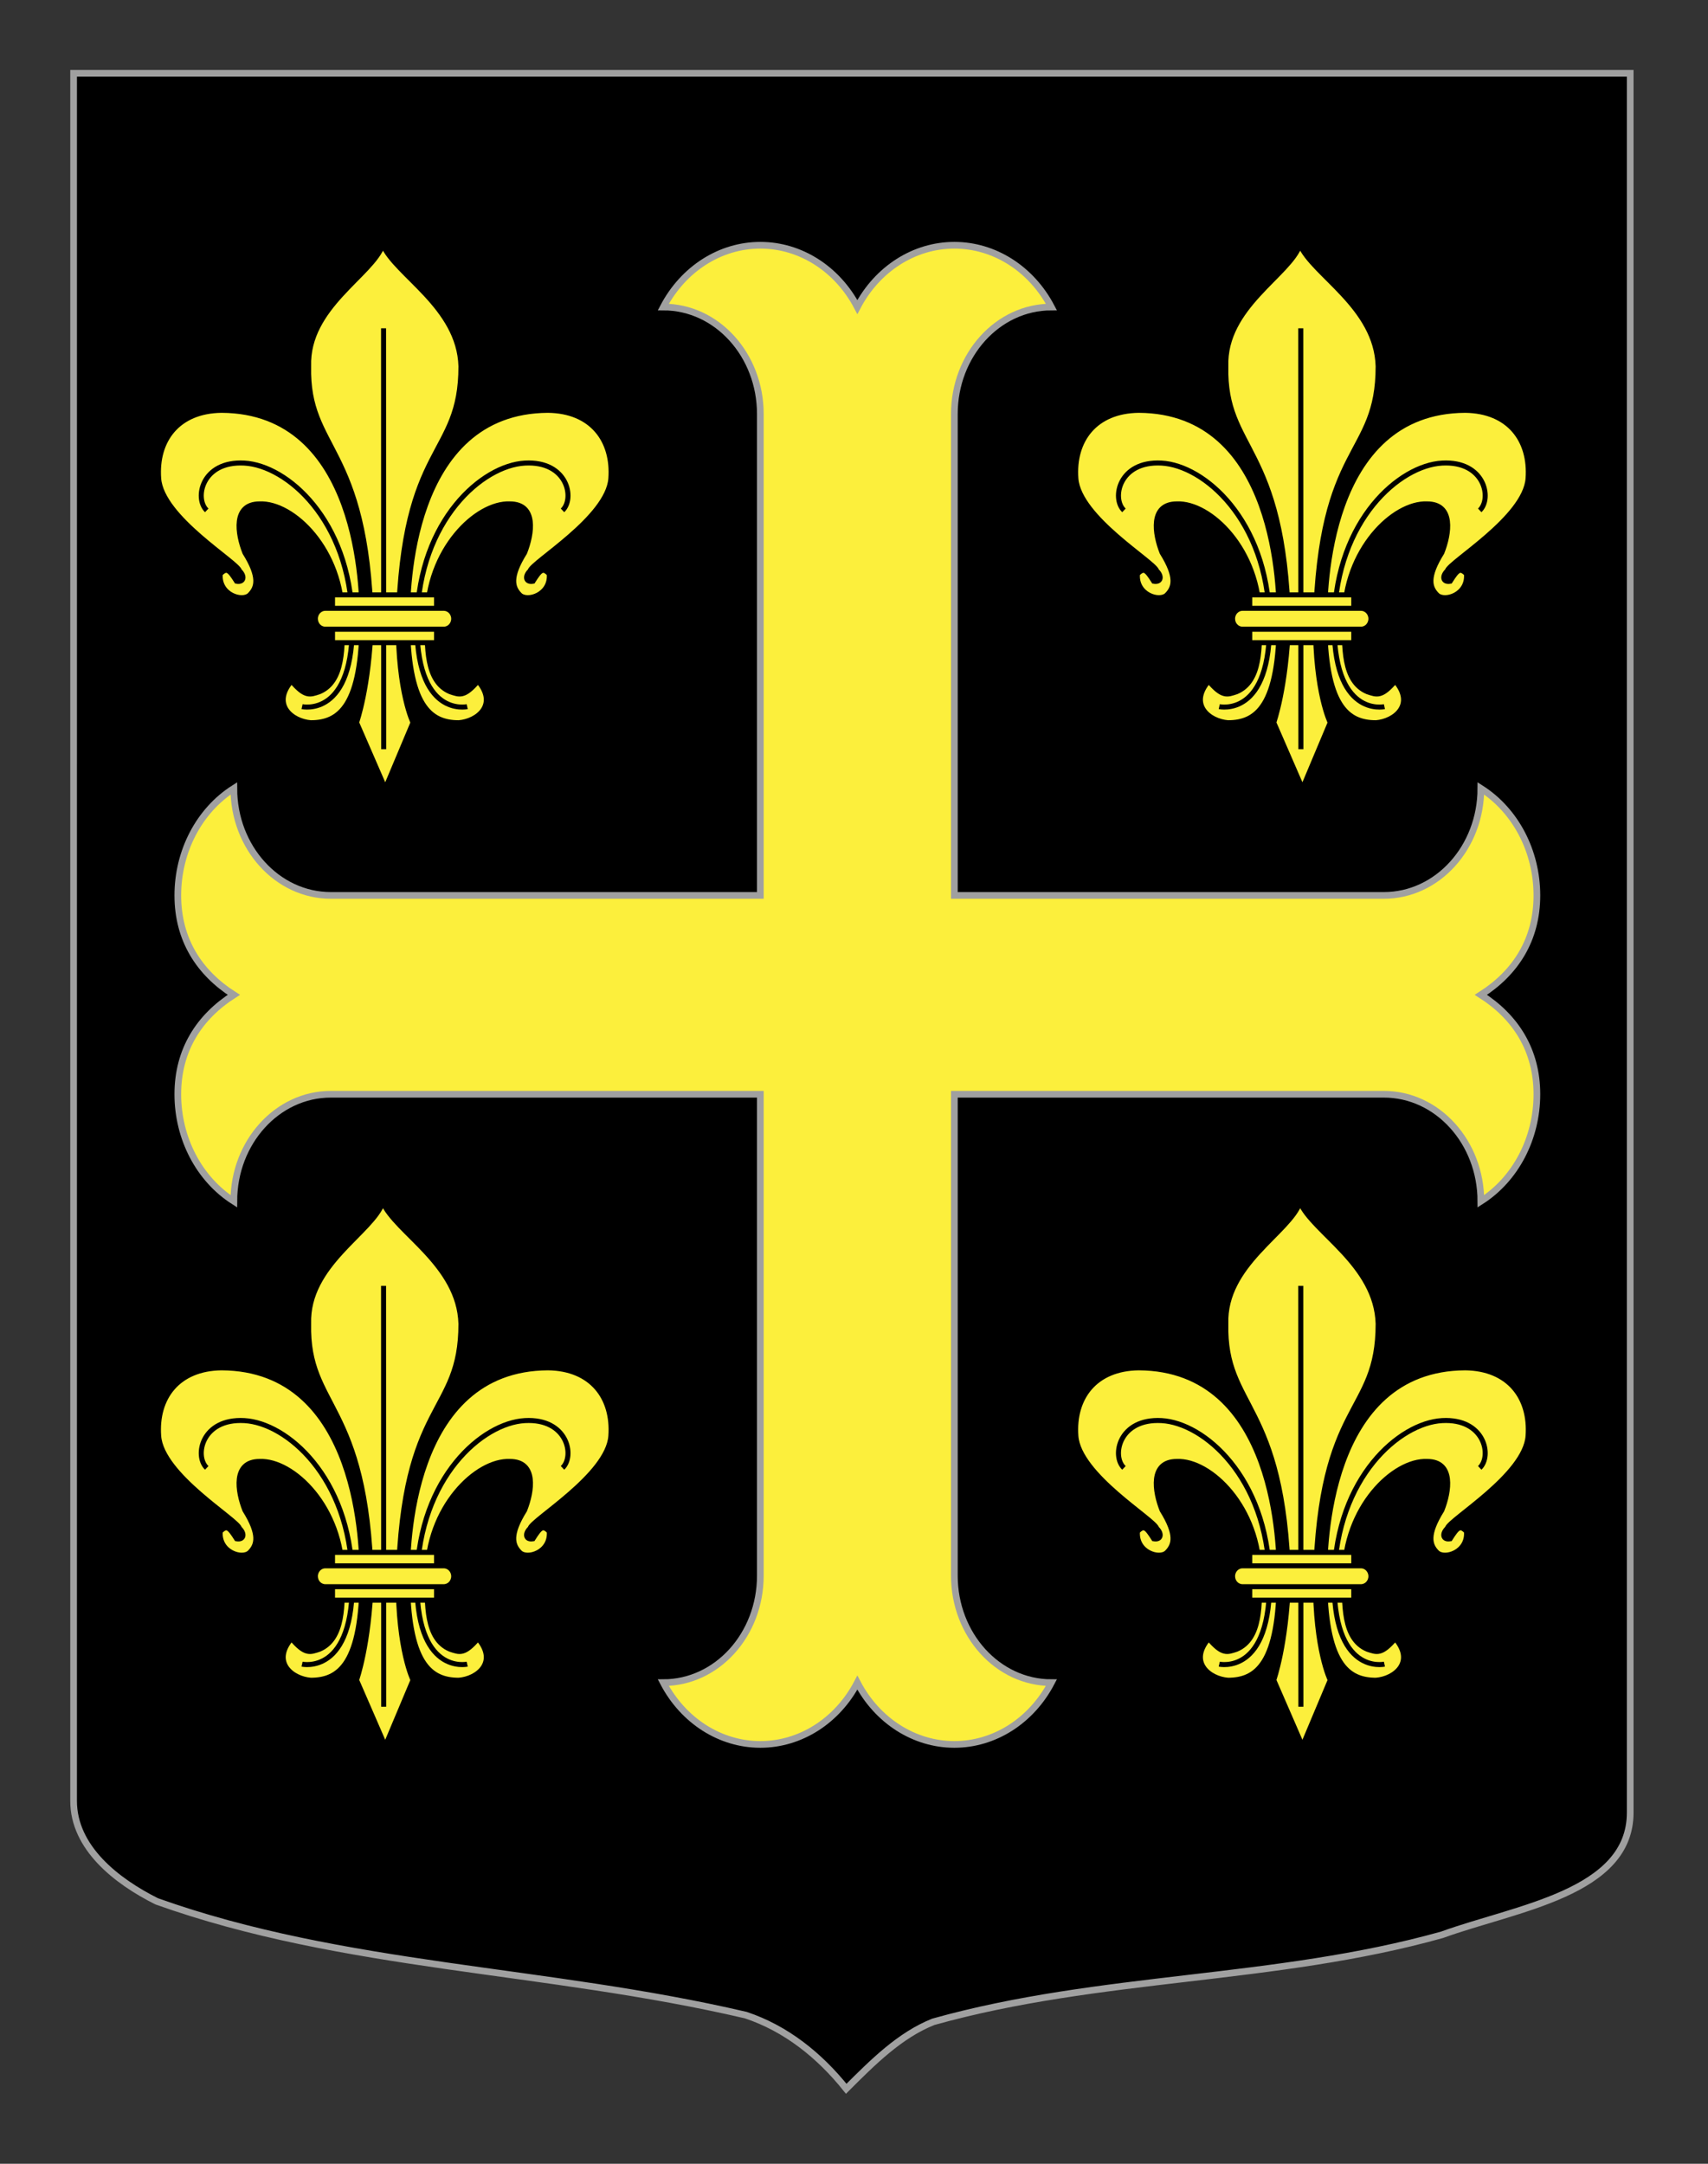 <?xml version="1.0" encoding="utf-8"?>
<!-- Generator: Adobe Illustrator 15.1.0, SVG Export Plug-In . SVG Version: 6.00 Build 0)  -->
<!DOCTYPE svg PUBLIC "-//W3C//DTD SVG 1.1//EN" "http://www.w3.org/Graphics/SVG/1.1/DTD/svg11.dtd">
<svg version="1.1" id="Calque_1" xmlns="http://www.w3.org/2000/svg" xmlns:xlink="http://www.w3.org/1999/xlink" x="0px" y="0px"
	 width="255.118px" height="323.148px" viewBox="0 0 255.118 323.148" enable-background="new 0 0 255.118 323.148"
	 xml:space="preserve">
<rect x="0" y="0" width="255.118" height="323.148" fill="#333333" stroke="none"/>
<path id="Fond_ecu" stroke="#A0A0A0" d="M10.994,10.948c78,0,154.504,0,232.504,0c0,135.583,0,149.083,0,259.753
	c0,12.043-17.099,14.25-28.1,18.25c-25,7-51,6-76,12.999c-5,2-9,6-13,10c-4-5-9-9-15-11c-30-6.999-60-6.999-88-16.999
	c-6-3-12.406-8-12.406-15C10.994,245.409,10.994,147.323,10.994,10.948z"/>
<path id="Croix_ancree" fill="#FCEF3C" stroke="#A0A0A0" d="M113.569,235.313c0,8.827-6.488,15.981-14.49,15.981
	c2.989,5.71,8.513,9.228,14.49,9.228c5.978,0,11.501-3.518,14.491-9.228c2.989,5.71,8.513,9.228,14.489,9.228
	c5.979,0,11.503-3.518,14.492-9.228c-8.003,0-14.492-7.154-14.492-15.981v-71.892h64.154c8.002,0,14.489,7.156,14.489,15.983
	c5.178-3.297,8.367-9.39,8.367-15.983c0-6.591-3.189-11.55-8.367-14.847c5.178-3.297,8.367-8.255,8.367-14.847
	c0-6.594-3.189-12.686-8.367-15.983c0,8.827-6.487,15.983-14.489,15.983h-64.154V61.836c0-8.827,6.489-15.982,14.492-15.982
	c-2.989-5.709-8.514-9.227-14.492-9.227c-5.977,0-11.5,3.518-14.489,9.227c-2.989-5.709-8.513-9.227-14.491-9.227
	c-5.977,0-11.501,3.518-14.49,9.227c8.002,0,14.49,7.156,14.49,15.982v71.891H49.416c-8.002,0-14.49-7.157-14.49-15.983
	c-5.177,3.298-8.366,9.39-8.366,15.983c0,6.592,3.189,11.55,8.366,14.847c-5.177,3.297-8.366,8.256-8.366,14.847
	c0,6.594,3.189,12.687,8.366,15.983c0-8.827,6.488-15.983,14.49-15.983h64.153V235.313z"/>
<g>
	<g id="Lys">
		<g>
			<path id="path4230" fill="#FCEF3C" stroke="#000000" stroke-width="0.75" d="M54.076,92.352c0-3.734-0.145-30.961-20.983-31.073
				c-6.535,0.078-9.809,4.486-9.393,10.187c0.429,5.877,11.811,12.529,12.07,13.791c0.818,0.778,0.673,1.743-0.43,1.554
				c-1.102-1.731-1.462-2.078-2.438-1.105c-0.273,3.134,3.306,4.248,4.409,3.134c1.102-1.115,1.539-2.656-0.735-6.309
				c-1.103-2.771-1.837-7.273,2.204-7.273c4.979-0.221,12.357,6.826,12.357,17.095c0,4.08,0.263,9.407-3.439,10.957
				c-1.396,0.456-2.097,0.823-4.161-1.604c-3.009,3.537,0.073,6.011,2.883,6.232C50.637,107.936,54.076,105.512,54.076,92.352z"/>
			<path id="path3470" fill="#FCEF3C" stroke="#000000" stroke-width="0.75" d="M60.866,92.352c0-3.734,0.145-30.961,20.983-31.073
				c6.535,0.078,9.809,4.486,9.393,10.187c-0.43,5.877-11.812,12.529-12.07,13.791c-0.818,0.778-0.673,1.743,0.43,1.554
				c1.103-1.732,1.462-2.078,2.438-1.105c0.273,3.134-3.306,4.248-4.409,3.134c-1.102-1.115-1.54-2.656,0.735-6.309
				c1.102-2.771,1.837-7.273-2.205-7.273c-4.979-0.221-12.357,6.825-12.357,17.095c0,4.08-0.263,9.407,3.439,10.957
				c1.396,0.456,2.097,0.823,4.161-1.604c3.009,3.537-0.073,6.011-2.882,6.232C64.306,107.936,60.866,105.512,60.866,92.352z"/>
			<g id="g2416">
				<path id="path3464" fill="#FCEF3C" stroke="#000000" stroke-width="0.75" d="M57.178,36.568
					c-1.546,4.502-11.358,9.268-11.079,18.138c-0.279,12.733,8.665,11.47,9.36,38.311c-0.329,9.695-2.204,14.892-2.204,14.892
					l4.291,9.87l4.148-9.87c0,0-2.243-4.504-2.204-14.892c0.696-27.187,9.36-24.539,9.36-38.311
					C68.595,45.836,59.107,41.069,57.178,36.568z"/>
				<path id="path5008" fill="#FCEF3C" stroke="#000000" stroke-width="0.75" d="M57.292,49.03
					c0.017,62.861,0.017,62.861,0.017,62.861l0,0l0,0"/>
			</g>
		</g>
		<g id="Sans_fond">
			<path id="path4996" fill="none" stroke="#000000" stroke-width="0.75" d="M30.881,76.222c-1.874-1.766-0.75-7.417,5.62-7.063
				c6.369,0.353,15.734,8.476,16.109,23.308c0.375,14.833-7.493,13.067-7.493,13.067"/>
			<path id="path4236" fill="none" stroke="#000000" stroke-width="0.75" d="M84.021,76.222c1.873-1.766,0.75-7.417-5.619-7.063
				c-6.369,0.353-15.734,8.476-16.109,23.308c-0.375,14.833,7.492,13.067,7.492,13.067"/>
		</g>
		<g id="Anneau">
			<path id="rect1932" fill="#FCEF3C" stroke="#000000" stroke-width="0.75" d="M49.667,88.84h15.54v7.138h-15.54V88.84
				L49.667,88.84z"/>
			<path id="rect1930" fill="#FCEF3C" stroke="#000000" stroke-width="0.75" d="M48.593,90.85H66.28
				c0.824,0,1.488,0.695,1.488,1.559c0,0.864-0.664,1.559-1.488,1.559H48.593c-0.824,0-1.488-0.695-1.488-1.559
				C47.104,91.545,47.769,90.85,48.593,90.85z"/>
		</g>
	</g>
	<g id="Lys_1_">
		<g>
			<path id="path4230_1_" fill="#FCEF3C" stroke="#000000" stroke-width="0.75" d="M191.076,92.352
				c0-3.734-0.145-30.961-20.983-31.073c-6.535,0.078-9.809,4.486-9.393,10.187c0.43,5.877,11.811,12.529,12.07,13.791
				c0.817,0.778,0.673,1.743-0.431,1.554c-1.103-1.731-1.462-2.078-2.438-1.105c-0.273,3.134,3.307,4.248,4.408,3.134
				c1.102-1.115,1.539-2.656-0.734-6.309c-1.103-2.771-1.837-7.273,2.204-7.273c4.979-0.221,12.357,6.826,12.357,17.095
				c0,4.08,0.263,9.407-3.438,10.957c-1.396,0.456-2.098,0.823-4.161-1.604c-3.009,3.537,0.073,6.011,2.883,6.232
				C187.637,107.936,191.076,105.512,191.076,92.352z"/>
			<path id="path3470_1_" fill="#FCEF3C" stroke="#000000" stroke-width="0.75" d="M197.866,92.352
				c0-3.734,0.145-30.961,20.984-31.073c6.535,0.078,9.809,4.486,9.393,10.187c-0.43,5.877-11.812,12.529-12.07,13.791
				c-0.818,0.778-0.674,1.743,0.43,1.554c1.104-1.732,1.463-2.078,2.439-1.105c0.272,3.134-3.307,4.248-4.409,3.134
				c-1.103-1.115-1.54-2.656,0.735-6.309c1.102-2.771,1.836-7.273-2.205-7.273c-4.979-0.221-12.357,6.825-12.357,17.095
				c0,4.08-0.263,9.407,3.439,10.957c1.396,0.456,2.096,0.823,4.16-1.604c3.009,3.537-0.072,6.011-2.883,6.232
				C201.305,107.936,197.866,105.512,197.866,92.352z"/>
			<g id="g2416_1_">
				<path id="path3464_1_" fill="#FCEF3C" stroke="#000000" stroke-width="0.75" d="M194.178,36.568
					c-1.547,4.502-11.358,9.268-11.079,18.138c-0.279,12.733,8.665,11.47,9.36,38.311c-0.328,9.695-2.204,14.892-2.204,14.892
					l4.29,9.87l4.148-9.87c0,0-2.243-4.504-2.204-14.892c0.696-27.187,9.36-24.539,9.36-38.311
					C205.595,45.836,196.107,41.069,194.178,36.568z"/>
				<path id="path5008_1_" fill="#FCEF3C" stroke="#000000" stroke-width="0.75" d="M194.292,49.03
					c0.017,62.861,0.017,62.861,0.017,62.861l0,0l0,0"/>
			</g>
		</g>
		<g id="Sans_fond_1_">
			<path id="path4996_1_" fill="none" stroke="#000000" stroke-width="0.75" d="M167.881,76.222
				c-1.874-1.766-0.75-7.417,5.619-7.063c6.369,0.353,15.734,8.476,16.109,23.308c0.375,14.833-7.493,13.067-7.493,13.067"/>
			<path id="path4236_1_" fill="none" stroke="#000000" stroke-width="0.75" d="M221.021,76.222
				c1.873-1.766,0.749-7.417-5.619-7.063c-6.369,0.353-15.734,8.476-16.109,23.308c-0.374,14.833,7.492,13.067,7.492,13.067"/>
		</g>
		<g id="Anneau_1_">
			<path id="rect1932_1_" fill="#FCEF3C" stroke="#000000" stroke-width="0.75" d="M186.667,88.84h15.54v7.138h-15.54V88.84
				L186.667,88.84z"/>
			<path id="rect1930_1_" fill="#FCEF3C" stroke="#000000" stroke-width="0.75" d="M185.592,90.85h17.688
				c0.824,0,1.488,0.695,1.488,1.559c0,0.864-0.664,1.559-1.488,1.559h-17.688c-0.824,0-1.487-0.695-1.487-1.559
				C184.104,91.545,184.768,90.85,185.592,90.85z"/>
		</g>
	</g>
	<g id="Lys_3_">
		<g>
			<path id="path4230_3_" fill="#FCEF3C" stroke="#000000" stroke-width="0.75" d="M54.076,235.352
				c0-3.733-0.145-30.961-20.983-31.072c-6.535,0.078-9.809,4.486-9.393,10.187c0.429,5.878,11.811,12.529,12.07,13.791
				c0.818,0.778,0.673,1.743-0.43,1.554c-1.102-1.73-1.462-2.077-2.438-1.105c-0.273,3.135,3.306,4.248,4.409,3.135
				c1.102-1.115,1.539-2.656-0.735-6.31c-1.103-2.771-1.837-7.272,2.204-7.272c4.979-0.222,12.357,6.826,12.357,17.094
				c0,4.08,0.263,9.407-3.439,10.957c-1.396,0.455-2.097,0.822-4.161-1.604c-3.009,3.536,0.073,6.011,2.883,6.231
				C50.637,250.936,54.076,248.512,54.076,235.352z"/>
			<path id="path3470_3_" fill="#FCEF3C" stroke="#000000" stroke-width="0.75" d="M60.866,235.352
				c0-3.733,0.145-30.961,20.983-31.072c6.535,0.078,9.809,4.486,9.393,10.187c-0.43,5.877-11.812,12.529-12.07,13.791
				c-0.818,0.778-0.673,1.743,0.43,1.554c1.103-1.731,1.462-2.077,2.438-1.105c0.273,3.135-3.306,4.248-4.409,3.135
				c-1.102-1.115-1.54-2.656,0.735-6.31c1.102-2.771,1.837-7.272-2.205-7.272c-4.979-0.222-12.357,6.824-12.357,17.094
				c0,4.08-0.263,9.407,3.439,10.957c1.396,0.455,2.097,0.822,4.161-1.604c3.009,3.536-0.073,6.011-2.882,6.231
				C64.306,250.936,60.866,248.512,60.866,235.352z"/>
			<g id="g2416_3_">
				<path id="path3464_3_" fill="#FCEF3C" stroke="#000000" stroke-width="0.75" d="M57.178,179.569
					c-1.546,4.502-11.358,9.268-11.079,18.138c-0.279,12.733,8.665,11.47,9.36,38.312c-0.329,9.694-2.204,14.891-2.204,14.891
					l4.291,9.871l4.148-9.871c0,0-2.243-4.504-2.204-14.891c0.696-27.188,9.36-24.539,9.36-38.312
					C68.595,188.836,59.107,184.069,57.178,179.569z"/>
				<path id="path5008_3_" fill="#FCEF3C" stroke="#000000" stroke-width="0.75" d="M57.292,192.03
					c0.017,62.861,0.017,62.861,0.017,62.861l0,0l0,0"/>
			</g>
		</g>
		<g id="Sans_fond_3_">
			<path id="path4996_3_" fill="none" stroke="#000000" stroke-width="0.75" d="M30.881,219.222c-1.874-1.766-0.75-7.417,5.62-7.063
				c6.369,0.354,15.734,8.477,16.109,23.309s-7.493,13.066-7.493,13.066"/>
			<path id="path4236_3_" fill="none" stroke="#000000" stroke-width="0.75" d="M84.021,219.222c1.873-1.766,0.75-7.417-5.619-7.063
				c-6.369,0.354-15.734,8.477-16.109,23.309c-0.375,14.832,7.492,13.066,7.492,13.066"/>
		</g>
		<g id="Anneau_3_">
			<path id="rect1932_3_" fill="#FCEF3C" stroke="#000000" stroke-width="0.75" d="M49.667,231.84h15.54v7.138h-15.54V231.84
				L49.667,231.84z"/>
			<path id="rect1930_3_" fill="#FCEF3C" stroke="#000000" stroke-width="0.75" d="M48.593,233.85H66.28
				c0.824,0,1.488,0.695,1.488,1.559s-0.664,1.559-1.488,1.559H48.593c-0.824,0-1.488-0.695-1.488-1.559
				C47.104,234.545,47.769,233.85,48.593,233.85z"/>
		</g>
	</g>
	<g id="Lys_2_">
		<g>
			<path id="path4230_2_" fill="#FCEF3C" stroke="#000000" stroke-width="0.75" d="M191.076,235.352
				c0-3.733-0.145-30.961-20.983-31.072c-6.535,0.078-9.809,4.486-9.393,10.187c0.43,5.878,11.811,12.529,12.07,13.791
				c0.817,0.778,0.673,1.743-0.431,1.554c-1.103-1.73-1.462-2.077-2.438-1.105c-0.273,3.135,3.307,4.248,4.408,3.135
				c1.102-1.115,1.539-2.656-0.734-6.31c-1.103-2.771-1.837-7.272,2.204-7.272c4.979-0.222,12.357,6.826,12.357,17.094
				c0,4.08,0.263,9.407-3.438,10.957c-1.396,0.455-2.098,0.822-4.161-1.604c-3.009,3.536,0.073,6.011,2.883,6.231
				C187.637,250.936,191.076,248.512,191.076,235.352z"/>
			<path id="path3470_2_" fill="#FCEF3C" stroke="#000000" stroke-width="0.75" d="M197.866,235.352
				c0-3.733,0.145-30.961,20.984-31.072c6.535,0.078,9.809,4.486,9.393,10.187c-0.43,5.877-11.812,12.529-12.07,13.791
				c-0.818,0.778-0.674,1.743,0.43,1.554c1.104-1.731,1.463-2.077,2.439-1.105c0.272,3.135-3.307,4.248-4.409,3.135
				c-1.103-1.115-1.54-2.656,0.735-6.31c1.102-2.771,1.836-7.272-2.205-7.272c-4.979-0.222-12.357,6.824-12.357,17.094
				c0,4.08-0.263,9.407,3.439,10.957c1.396,0.455,2.096,0.822,4.16-1.604c3.009,3.536-0.072,6.011-2.883,6.231
				C201.305,250.936,197.866,248.512,197.866,235.352z"/>
			<g id="g2416_2_">
				<path id="path3464_2_" fill="#FCEF3C" stroke="#000000" stroke-width="0.75" d="M194.178,179.569
					c-1.547,4.502-11.358,9.268-11.079,18.138c-0.279,12.733,8.665,11.47,9.36,38.312c-0.328,9.694-2.204,14.891-2.204,14.891
					l4.29,9.871l4.148-9.871c0,0-2.243-4.504-2.204-14.891c0.696-27.188,9.36-24.539,9.36-38.312
					C205.595,188.836,196.107,184.069,194.178,179.569z"/>
				<path id="path5008_2_" fill="#FCEF3C" stroke="#000000" stroke-width="0.75" d="M194.292,192.03
					c0.017,62.861,0.017,62.861,0.017,62.861l0,0l0,0"/>
			</g>
		</g>
		<g id="Sans_fond_2_">
			<path id="path4996_2_" fill="none" stroke="#000000" stroke-width="0.75" d="M167.881,219.222
				c-1.874-1.766-0.75-7.417,5.619-7.063s15.734,8.477,16.109,23.309s-7.493,13.066-7.493,13.066"/>
			<path id="path4236_2_" fill="none" stroke="#000000" stroke-width="0.75" d="M221.021,219.222
				c1.873-1.766,0.749-7.417-5.619-7.063c-6.369,0.354-15.734,8.477-16.109,23.309c-0.374,14.832,7.492,13.066,7.492,13.066"/>
		</g>
		<g id="Anneau_2_">
			<path id="rect1932_2_" fill="#FCEF3C" stroke="#000000" stroke-width="0.75" d="M186.667,231.84h15.54v7.138h-15.54V231.84
				L186.667,231.84z"/>
			<path id="rect1930_2_" fill="#FCEF3C" stroke="#000000" stroke-width="0.75" d="M185.592,233.85h17.688
				c0.824,0,1.488,0.695,1.488,1.559s-0.664,1.559-1.488,1.559h-17.688c-0.824,0-1.487-0.695-1.487-1.559
				C184.104,234.545,184.768,233.85,185.592,233.85z"/>
		</g>
	</g>
</g>
</svg>

